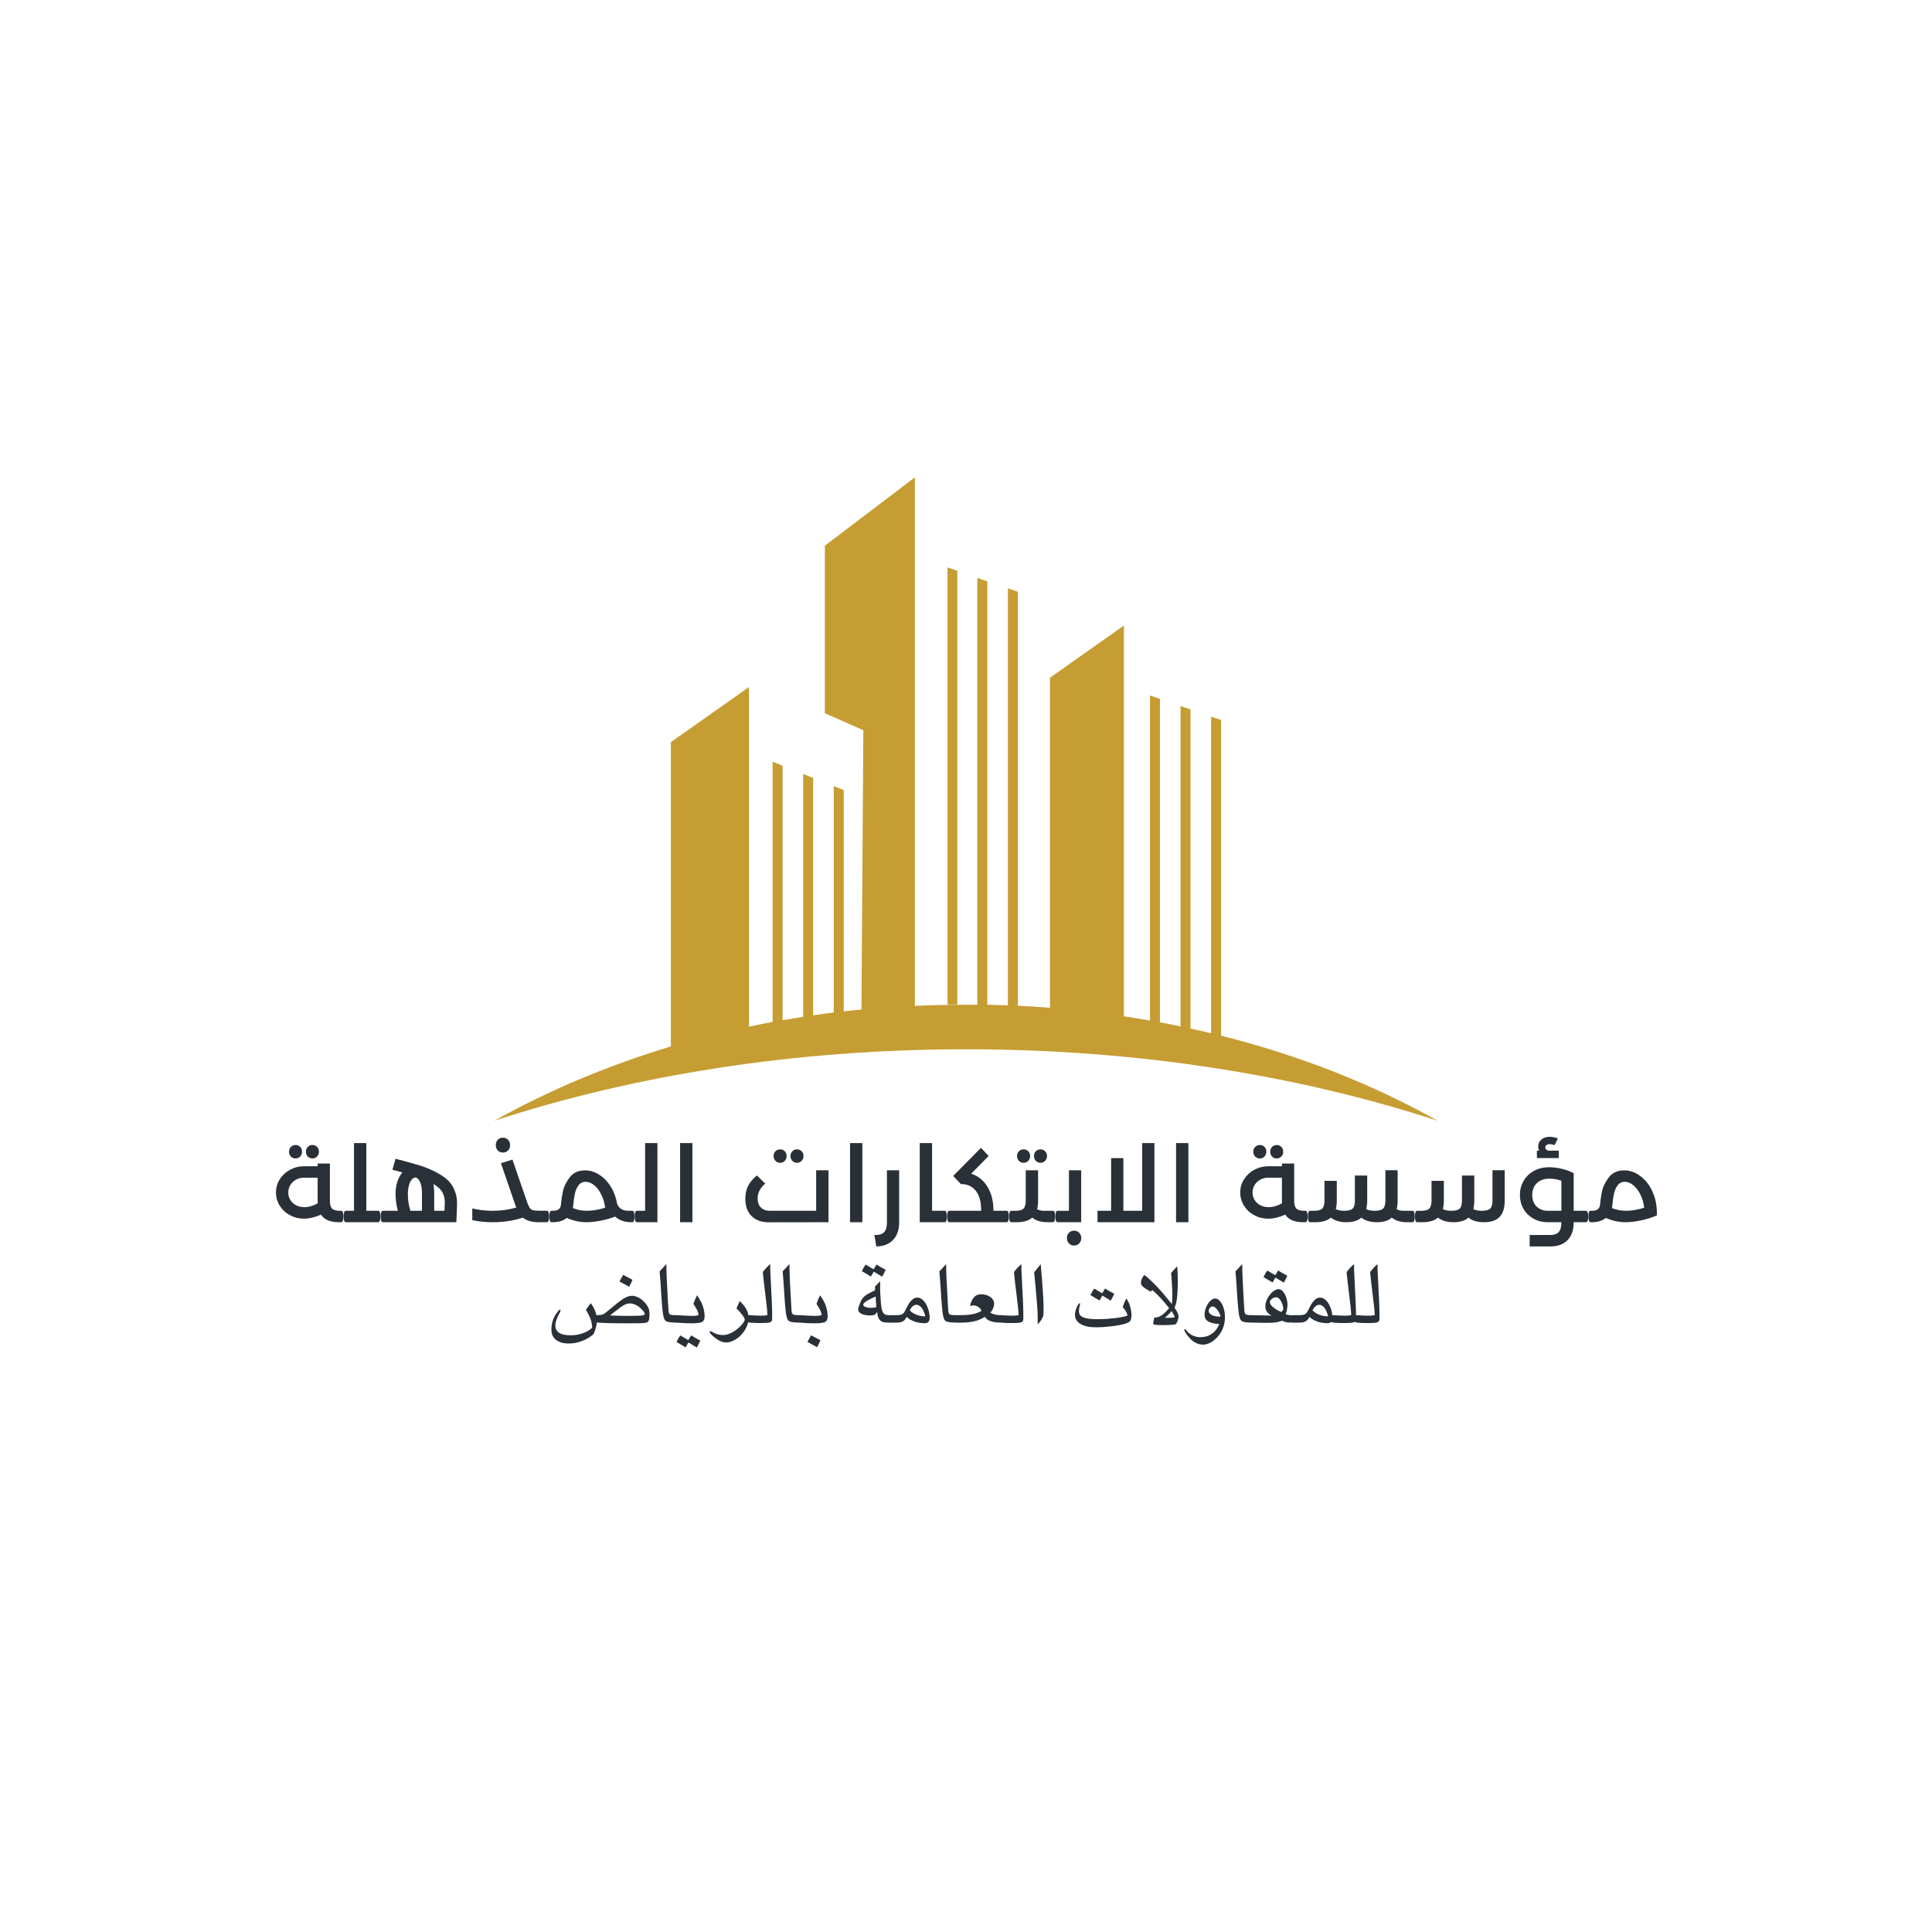<svg xmlns="http://www.w3.org/2000/svg" xmlns:xlink="http://www.w3.org/1999/xlink" width="500" viewBox="0 0 375 375" height="500" preserveAspectRatio="xMidYMid meet"><defs><g></g><clipPath id="b6a555da83"><path d="M 95.91 92.656 L 278.91 92.656 L 278.91 217.906 L 95.91 217.906 Z M 95.91 92.656 " clip-rule="nonzero"></path></clipPath></defs><g clip-path="url(#b6a555da83)"><path fill="#c69d33" d="M 237.012 201.027 L 237.012 139.758 L 235.074 139.098 L 235.074 200.551 C 233.754 200.223 232.434 199.93 231.082 199.637 L 231.082 137.707 L 229.141 137.047 L 229.141 199.234 C 227.82 198.941 226.504 198.684 225.148 198.426 L 225.148 135.656 L 223.207 134.996 L 223.207 198.098 C 221.523 197.805 219.836 197.512 218.152 197.254 L 218.152 121.406 L 203.797 131.551 L 203.797 195.605 C 201.746 195.461 199.656 195.312 197.57 195.203 L 197.57 114.852 L 195.629 114.191 L 195.629 195.133 C 194.309 195.094 192.992 195.059 191.637 195.02 L 191.637 112.836 L 189.695 112.18 L 189.695 195.02 C 188.926 195.02 188.156 195.02 187.387 195.02 C 184.094 195.02 180.832 195.094 177.574 195.242 L 177.574 92.656 L 160.105 105.914 L 160.105 138.438 L 167.574 141.734 L 167.207 195.938 C 166.074 196.047 164.902 196.156 163.766 196.305 L 163.766 153.344 L 161.824 152.574 L 161.824 196.523 C 160.508 196.707 159.152 196.852 157.832 197.07 L 157.832 151 L 155.891 150.23 L 155.891 197.363 C 154.574 197.586 153.219 197.805 151.898 198.023 L 151.898 148.617 L 149.961 147.852 L 149.961 198.355 C 148.422 198.648 146.883 198.941 145.383 199.27 L 145.383 133.348 L 130.219 144.043 L 130.219 203.113 C 117.988 206.812 106.375 211.684 95.938 217.543 C 122.93 208.719 154.172 203.664 187.5 203.664 C 220.824 203.664 252.066 208.719 279.059 217.543 C 266.531 210.512 252.359 204.871 237.012 201.027 Z M 237.012 201.027 " fill-opacity="1" fill-rule="nonzero"></path></g><path fill="#c69d33" d="M 185.812 110.785 L 183.91 110.129 L 183.91 194.984 L 185.812 194.984 Z M 185.812 110.785 " fill-opacity="1" fill-rule="nonzero"></path><g fill="#293038" fill-opacity="1"><g transform="translate(52.737, 237.23)"><g><path d="M 13.5 -2.219 C 13.77 -2.219 13.906 -1.852 13.906 -1.125 C 13.906 -0.375 13.77 0 13.5 0 L 13.062 0 C 11.363 0 10.195 -0.488 9.562 -1.469 C 9.062 -1.238 8.52 -1.051 7.938 -0.906 C 7.363 -0.758 6.805 -0.688 6.266 -0.688 C 5.285 -0.688 4.379 -0.91 3.547 -1.359 C 2.711 -1.805 2.051 -2.422 1.562 -3.203 C 1.07 -3.984 0.828 -4.836 0.828 -5.766 C 0.828 -6.703 1.07 -7.555 1.562 -8.328 C 2.051 -9.109 2.711 -9.723 3.547 -10.172 C 4.379 -10.629 5.273 -10.859 6.234 -10.859 L 8.922 -10.859 L 8.922 -11.391 L 11.297 -11.391 L 11.297 -4.203 C 11.297 -3.473 11.43 -2.957 11.703 -2.656 C 11.984 -2.363 12.5 -2.219 13.25 -2.219 Z M 6.328 -2.922 C 7.18 -2.922 8.051 -3.172 8.938 -3.672 C 8.926 -3.773 8.922 -3.945 8.922 -4.188 L 8.922 -8.641 L 6.234 -8.641 C 5.68 -8.641 5.172 -8.508 4.703 -8.25 C 4.242 -8 3.879 -7.648 3.609 -7.203 C 3.348 -6.766 3.219 -6.285 3.219 -5.766 C 3.219 -5.234 3.348 -4.754 3.609 -4.328 C 3.867 -3.898 4.238 -3.555 4.719 -3.297 C 5.195 -3.047 5.734 -2.922 6.328 -2.922 Z M 4.625 -12.375 C 4.27 -12.375 3.969 -12.5 3.719 -12.75 C 3.477 -13 3.359 -13.312 3.359 -13.688 C 3.359 -14.051 3.477 -14.359 3.719 -14.609 C 3.969 -14.859 4.27 -14.984 4.625 -14.984 C 4.988 -14.984 5.289 -14.863 5.531 -14.625 C 5.77 -14.383 5.891 -14.07 5.891 -13.688 C 5.891 -13.312 5.77 -13 5.531 -12.75 C 5.289 -12.5 4.988 -12.375 4.625 -12.375 Z M 7.906 -12.375 C 7.539 -12.375 7.238 -12.5 7 -12.75 C 6.758 -13 6.641 -13.312 6.641 -13.688 C 6.641 -14.051 6.758 -14.359 7 -14.609 C 7.238 -14.859 7.539 -14.984 7.906 -14.984 C 8.258 -14.984 8.555 -14.863 8.797 -14.625 C 9.047 -14.383 9.172 -14.07 9.172 -13.688 C 9.172 -13.312 9.047 -13 8.797 -12.75 C 8.555 -12.5 8.258 -12.375 7.906 -12.375 Z M 7.906 -12.375 "></path></g></g></g><g fill="#293038" fill-opacity="1"><g transform="translate(67.117, 237.23)"><g><path d="M 6.297 -2.219 C 6.578 -2.219 6.719 -1.852 6.719 -1.125 C 6.719 -0.375 6.578 0 6.297 0 L 0 0 C -0.281 0 -0.422 -0.375 -0.422 -1.125 C -0.422 -1.852 -0.281 -2.219 0 -2.219 L 1.594 -2.219 L 1.594 -15.359 L 3.984 -15.359 L 3.984 -2.219 Z M 6.297 -2.219 "></path></g></g></g><g fill="#293038" fill-opacity="1"><g transform="translate(74.307, 237.23)"><g><path d="M 9.75 -10 C 11.613 -9.113 12.852 -8.145 13.469 -7.094 C 14.094 -6.051 14.406 -4.945 14.406 -3.781 C 14.406 -3.383 14.398 -3.098 14.391 -2.922 L 14.266 0 L 0 0 C -0.281 0 -0.422 -0.375 -0.422 -1.125 C -0.422 -1.852 -0.281 -2.219 0 -2.219 L 2.906 -2.219 C 2.613 -3.375 2.469 -4.453 2.469 -5.453 C 2.469 -6.336 2.582 -7.141 2.812 -7.859 C 3.051 -8.578 3.379 -9.176 3.797 -9.656 L 1.859 -10.188 L 2.469 -12.312 L 2.969 -12.188 C 4.75 -11.719 6.125 -11.332 7.094 -11.031 C 8.07 -10.727 8.957 -10.383 9.75 -10 Z M 4.859 -5.453 C 4.859 -4.367 5.02 -3.289 5.344 -2.219 L 7.594 -2.219 L 7.594 -5.828 C 7.594 -6.617 7.461 -7.289 7.203 -7.844 C 6.953 -8.395 6.648 -8.672 6.297 -8.672 C 6.066 -8.672 5.836 -8.535 5.609 -8.266 C 5.379 -7.992 5.195 -7.613 5.062 -7.125 C 4.926 -6.633 4.859 -6.078 4.859 -5.453 Z M 12 -3.031 C 12.02 -3.207 12.031 -3.484 12.031 -3.859 C 12.031 -4.555 11.879 -5.191 11.578 -5.766 C 11.285 -6.348 10.695 -6.898 9.812 -7.422 C 9.914 -6.898 9.969 -6.367 9.969 -5.828 L 9.969 -2.219 L 11.969 -2.219 Z M 12 -3.031 "></path></g></g></g><g fill="#293038" fill-opacity="1"><g transform="translate(90.841, 237.23)"><g><path d="M 15.328 -2.219 C 15.598 -2.219 15.734 -1.852 15.734 -1.125 C 15.734 -0.375 15.598 0 15.328 0 L 13.703 0 C 12.391 0 11.367 -0.297 10.641 -0.891 C 8.879 -0.297 6.922 0 4.766 0 C 3.41 0 2.098 -0.129 0.828 -0.391 L 0.828 -2.672 C 2.086 -2.367 3.41 -2.219 4.797 -2.219 C 6.461 -2.219 7.988 -2.43 9.375 -2.859 C 9.312 -2.973 9.188 -3.312 9 -3.875 L 6.391 -11.453 L 8.625 -12.156 L 11.234 -4.578 C 11.492 -3.797 11.707 -3.254 11.875 -2.953 C 12.039 -2.66 12.242 -2.469 12.484 -2.375 C 12.734 -2.281 13.141 -2.234 13.703 -2.234 L 15.328 -2.234 Z M 6.781 -13.516 C 6.383 -13.516 6.051 -13.648 5.781 -13.922 C 5.52 -14.203 5.391 -14.551 5.391 -14.969 C 5.391 -15.383 5.52 -15.727 5.781 -16 C 6.051 -16.27 6.383 -16.406 6.781 -16.406 C 7.176 -16.406 7.504 -16.27 7.766 -16 C 8.035 -15.727 8.172 -15.383 8.172 -14.969 C 8.172 -14.551 8.035 -14.203 7.766 -13.922 C 7.504 -13.648 7.176 -13.516 6.781 -13.516 Z M 6.781 -13.516 "></path></g></g></g><g fill="#293038" fill-opacity="1"><g transform="translate(107.044, 237.23)"><g><path d="M 15.703 -2.219 C 15.973 -2.219 16.109 -1.852 16.109 -1.125 C 16.109 -0.375 15.973 0 15.703 0 L 15.547 0 C 14.211 0 13.145 -0.363 12.344 -1.094 C 11.426 -0.738 10.469 -0.469 9.469 -0.281 C 8.477 -0.094 7.586 0 6.797 0 C 5.484 0 4.207 -0.273 2.969 -0.828 C 2.25 -0.273 1.359 0 0.297 0 L 0 0 C -0.281 0 -0.422 -0.375 -0.422 -1.125 C -0.422 -1.852 -0.281 -2.219 0 -2.219 L 0.297 -2.219 C 1.234 -2.219 1.742 -2.594 1.828 -3.344 C 1.91 -4.281 2.039 -5.172 2.219 -6.016 C 2.395 -6.867 2.828 -7.754 3.516 -8.672 C 4.203 -9.598 5.203 -10.062 6.516 -10.062 C 7.484 -10.062 8.398 -9.781 9.266 -9.219 C 10.141 -8.664 10.883 -7.898 11.5 -6.922 C 12.113 -5.941 12.523 -4.836 12.734 -3.609 C 12.879 -3.16 13.141 -2.816 13.516 -2.578 C 13.891 -2.336 14.352 -2.219 14.906 -2.219 Z M 4.141 -2.75 C 5.004 -2.395 5.898 -2.219 6.828 -2.219 C 7.984 -2.219 9.176 -2.414 10.406 -2.812 C 10.301 -3.727 10.055 -4.57 9.672 -5.344 C 9.297 -6.125 8.836 -6.734 8.297 -7.172 C 7.754 -7.617 7.203 -7.844 6.641 -7.844 C 6.047 -7.844 5.578 -7.609 5.234 -7.141 C 4.898 -6.68 4.672 -6.156 4.547 -5.562 C 4.422 -4.977 4.32 -4.305 4.25 -3.547 L 4.188 -2.969 C 4.188 -2.938 4.172 -2.863 4.141 -2.75 Z M 4.141 -2.75 "></path></g></g></g><g fill="#293038" fill-opacity="1"><g transform="translate(123.62, 237.23)"><g><path d="M 1.594 -15.359 L 3.984 -15.359 L 3.984 0 L 0 0 C -0.281 0 -0.422 -0.375 -0.422 -1.125 C -0.422 -1.852 -0.281 -2.219 0 -2.219 L 1.594 -2.219 Z M 1.594 -15.359 "></path></g></g></g><g fill="#293038" fill-opacity="1"><g transform="translate(130.147, 237.23)"><g><path d="M 4.25 0 L 1.859 0 L 1.859 -15.359 L 4.25 -15.359 Z M 4.25 0 "></path></g></g></g><g fill="#293038" fill-opacity="1"><g transform="translate(137.15, 237.23)"><g></g></g></g><g fill="#293038" fill-opacity="1"><g transform="translate(143.636, 237.23)"><g><path d="M 14.781 -10.078 L 17.172 -10.078 L 17.172 0 L 5.594 0.016 C 4.156 0.016 3.035 -0.391 2.234 -1.203 C 1.43 -2.016 1.031 -3.133 1.031 -4.562 C 1.031 -5.531 1.219 -6.375 1.594 -7.094 C 1.977 -7.82 2.539 -8.484 3.281 -9.078 L 4.891 -7.5 C 4.379 -7.051 4.004 -6.586 3.766 -6.109 C 3.535 -5.629 3.422 -5.117 3.422 -4.578 C 3.422 -3.859 3.629 -3.285 4.047 -2.859 C 4.461 -2.43 5.039 -2.219 5.781 -2.219 L 14.781 -2.219 Z M 7.781 -11.531 C 7.426 -11.531 7.125 -11.656 6.875 -11.906 C 6.633 -12.156 6.516 -12.469 6.516 -12.844 C 6.516 -13.207 6.633 -13.516 6.875 -13.766 C 7.125 -14.016 7.426 -14.141 7.781 -14.141 C 8.145 -14.141 8.445 -14.02 8.688 -13.781 C 8.926 -13.539 9.047 -13.227 9.047 -12.844 C 9.047 -12.469 8.926 -12.156 8.688 -11.906 C 8.445 -11.656 8.145 -11.531 7.781 -11.531 Z M 11.062 -11.531 C 10.695 -11.531 10.395 -11.656 10.156 -11.906 C 9.914 -12.156 9.797 -12.469 9.797 -12.844 C 9.797 -13.207 9.914 -13.516 10.156 -13.766 C 10.395 -14.016 10.695 -14.141 11.062 -14.141 C 11.414 -14.141 11.711 -14.02 11.953 -13.781 C 12.203 -13.539 12.328 -13.227 12.328 -12.844 C 12.328 -12.469 12.203 -12.156 11.953 -11.906 C 11.711 -11.656 11.414 -11.531 11.062 -11.531 Z M 11.062 -11.531 "></path></g></g></g><g fill="#293038" fill-opacity="1"><g transform="translate(163.133, 237.23)"><g><path d="M 4.25 0 L 1.859 0 L 1.859 -15.359 L 4.25 -15.359 Z M 4.25 0 "></path></g></g></g><g fill="#293038" fill-opacity="1"><g transform="translate(170.137, 237.23)"><g><path d="M -0.422 2.469 C 0.441 2.52 1.062 2.352 1.438 1.969 C 1.82 1.594 2.016 0.953 2.016 0.047 L 2.016 -10.078 L 4.391 -10.078 L 4.391 0.047 C 4.391 1.492 3.992 2.625 3.203 3.438 C 2.422 4.258 1.336 4.68 -0.047 4.703 Z M -0.422 2.469 "></path></g></g></g><g fill="#293038" fill-opacity="1"><g transform="translate(176.664, 237.23)"><g><path d="M 6.719 -2.219 C 6.988 -2.219 7.125 -1.852 7.125 -1.125 C 7.125 -0.375 6.988 0 6.719 0 L 1.859 0 L 1.859 -15.359 L 4.25 -15.359 L 4.25 -2.219 Z M 6.719 -2.219 "></path></g></g></g><g fill="#293038" fill-opacity="1"><g transform="translate(184.268, 237.23)"><g><path d="M 11.141 -2.219 C 11.41 -2.219 11.547 -1.852 11.547 -1.125 C 11.547 -0.375 11.41 0 11.141 0 L 0 0 C -0.281 0 -0.422 -0.375 -0.422 -1.125 C -0.422 -1.852 -0.281 -2.219 0 -2.219 L 6.172 -2.219 L 6.172 -2.391 C 6.172 -3.973 5.828 -5.203 5.141 -6.078 C 4.461 -6.961 3.492 -7.406 2.234 -7.406 L 0.75 -8.984 L 6.141 -14.438 L 7.625 -12.859 L 4.234 -9.406 C 5.555 -9 6.609 -8.16 7.391 -6.891 C 8.172 -5.629 8.562 -4.07 8.562 -2.219 Z M 11.141 -2.219 "></path></g></g></g><g fill="#293038" fill-opacity="1"><g transform="translate(196.286, 237.23)"><g><path d="M 8.109 -2.219 C 8.379 -2.219 8.516 -1.852 8.516 -1.125 C 8.516 -0.375 8.379 0 8.109 0 L 6.969 0 C 5.789 0 4.82 -0.297 4.062 -0.891 C 3.414 -0.297 2.414 0 1.062 0 L 0 0 C -0.281 0 -0.422 -0.375 -0.422 -1.125 C -0.422 -1.852 -0.281 -2.219 0 -2.219 L 0.875 -2.219 C 1.613 -2.219 2.117 -2.363 2.391 -2.656 C 2.672 -2.957 2.812 -3.473 2.812 -4.203 L 2.812 -10.078 L 5.203 -10.078 L 5.203 -4.188 C 5.203 -3.562 5.141 -3.008 5.016 -2.531 C 5.379 -2.32 5.816 -2.219 6.328 -2.219 Z M 2.391 -11.531 C 2.035 -11.531 1.734 -11.656 1.484 -11.906 C 1.242 -12.156 1.125 -12.469 1.125 -12.844 C 1.125 -13.207 1.242 -13.516 1.484 -13.766 C 1.734 -14.016 2.035 -14.141 2.391 -14.141 C 2.754 -14.141 3.055 -14.02 3.297 -13.781 C 3.535 -13.539 3.656 -13.227 3.656 -12.844 C 3.656 -12.469 3.535 -12.156 3.297 -11.906 C 3.055 -11.656 2.754 -11.531 2.391 -11.531 Z M 5.672 -11.531 C 5.305 -11.531 5.004 -11.656 4.766 -11.906 C 4.523 -12.156 4.406 -12.469 4.406 -12.844 C 4.406 -13.207 4.523 -13.516 4.766 -13.766 C 5.004 -14.016 5.305 -14.141 5.672 -14.141 C 6.023 -14.141 6.32 -14.02 6.562 -13.781 C 6.812 -13.539 6.938 -13.227 6.938 -12.844 C 6.938 -12.469 6.812 -12.156 6.562 -11.906 C 6.32 -11.656 6.023 -11.531 5.672 -11.531 Z M 5.672 -11.531 "></path></g></g></g><g fill="#293038" fill-opacity="1"><g transform="translate(205.278, 237.23)"><g><path d="M 2.203 -10.078 L 4.578 -10.078 L 4.578 0 L 0 0 C -0.281 0 -0.422 -0.375 -0.422 -1.125 C -0.422 -1.852 -0.281 -2.219 0 -2.219 L 2.203 -2.219 Z M 3.203 4.531 C 2.805 4.531 2.473 4.391 2.203 4.109 C 1.941 3.836 1.812 3.492 1.812 3.078 C 1.812 2.66 1.941 2.316 2.203 2.047 C 2.473 1.773 2.805 1.641 3.203 1.641 C 3.598 1.641 3.926 1.773 4.188 2.047 C 4.457 2.316 4.594 2.66 4.594 3.078 C 4.594 3.492 4.457 3.836 4.188 4.109 C 3.926 4.391 3.598 4.531 3.203 4.531 Z M 3.203 4.531 "></path></g></g></g><g fill="#293038" fill-opacity="1"><g transform="translate(212.199, 237.23)"><g><path d="M 9.5 -2.219 L 9.5 -15.359 L 11.875 -15.359 L 11.875 0 L 0.828 0 L 0.828 -2.219 L 3.469 -2.219 L 3.469 -12.438 L 5.844 -12.438 L 5.844 -2.219 Z M 9.5 -2.219 "></path></g></g></g><g fill="#293038" fill-opacity="1"><g transform="translate(226.413, 237.23)"><g><path d="M 4.25 0 L 1.859 0 L 1.859 -15.359 L 4.25 -15.359 Z M 4.25 0 "></path></g></g></g><g fill="#293038" fill-opacity="1"><g transform="translate(233.416, 237.23)"><g></g></g></g><g fill="#293038" fill-opacity="1"><g transform="translate(239.902, 237.23)"><g><path d="M 13.5 -2.219 C 13.77 -2.219 13.906 -1.852 13.906 -1.125 C 13.906 -0.375 13.77 0 13.5 0 L 13.062 0 C 11.363 0 10.195 -0.488 9.562 -1.469 C 9.062 -1.238 8.52 -1.051 7.938 -0.906 C 7.363 -0.758 6.805 -0.688 6.266 -0.688 C 5.285 -0.688 4.379 -0.91 3.547 -1.359 C 2.711 -1.805 2.051 -2.422 1.562 -3.203 C 1.07 -3.984 0.828 -4.836 0.828 -5.766 C 0.828 -6.703 1.07 -7.555 1.562 -8.328 C 2.051 -9.109 2.711 -9.723 3.547 -10.172 C 4.379 -10.629 5.273 -10.859 6.234 -10.859 L 8.922 -10.859 L 8.922 -11.391 L 11.297 -11.391 L 11.297 -4.203 C 11.297 -3.473 11.43 -2.957 11.703 -2.656 C 11.984 -2.363 12.5 -2.219 13.25 -2.219 Z M 6.328 -2.922 C 7.18 -2.922 8.051 -3.172 8.938 -3.672 C 8.926 -3.773 8.922 -3.945 8.922 -4.188 L 8.922 -8.641 L 6.234 -8.641 C 5.68 -8.641 5.172 -8.508 4.703 -8.25 C 4.242 -8 3.879 -7.648 3.609 -7.203 C 3.348 -6.766 3.219 -6.285 3.219 -5.766 C 3.219 -5.234 3.348 -4.754 3.609 -4.328 C 3.867 -3.898 4.238 -3.555 4.719 -3.297 C 5.195 -3.047 5.734 -2.922 6.328 -2.922 Z M 4.625 -12.375 C 4.27 -12.375 3.969 -12.5 3.719 -12.75 C 3.477 -13 3.359 -13.312 3.359 -13.688 C 3.359 -14.051 3.477 -14.359 3.719 -14.609 C 3.969 -14.859 4.27 -14.984 4.625 -14.984 C 4.988 -14.984 5.289 -14.863 5.531 -14.625 C 5.77 -14.383 5.891 -14.07 5.891 -13.688 C 5.891 -13.312 5.77 -13 5.531 -12.75 C 5.289 -12.5 4.988 -12.375 4.625 -12.375 Z M 7.906 -12.375 C 7.539 -12.375 7.238 -12.5 7 -12.75 C 6.758 -13 6.641 -13.312 6.641 -13.688 C 6.641 -14.051 6.758 -14.359 7 -14.609 C 7.238 -14.859 7.539 -14.984 7.906 -14.984 C 8.258 -14.984 8.555 -14.863 8.797 -14.625 C 9.047 -14.383 9.172 -14.07 9.172 -13.688 C 9.172 -13.312 9.047 -13 8.797 -12.75 C 8.555 -12.5 8.258 -12.375 7.906 -12.375 Z M 7.906 -12.375 "></path></g></g></g><g fill="#293038" fill-opacity="1"><g transform="translate(254.281, 237.23)"><g><path d="M 19.906 -2.219 C 20.176 -2.219 20.312 -1.852 20.312 -1.125 C 20.312 -0.375 20.176 0 19.906 0 L 18.766 0 C 17.586 0 16.617 -0.297 15.859 -0.891 C 15.211 -0.297 14.242 0 12.953 0 C 11.703 0 10.703 -0.297 9.953 -0.891 C 9.305 -0.297 8.336 0 7.047 0 C 5.785 0 4.785 -0.297 4.047 -0.891 C 3.367 -0.297 2.363 0 1.031 0 L 0 0 C -0.281 0 -0.422 -0.375 -0.422 -1.125 C -0.422 -1.852 -0.281 -2.219 0 -2.219 L 0.844 -2.219 C 1.594 -2.219 2.102 -2.363 2.375 -2.656 C 2.656 -2.957 2.797 -3.473 2.797 -4.203 L 2.797 -8.031 L 5.188 -8.031 L 5.188 -4.188 C 5.188 -3.582 5.125 -3.035 5 -2.547 C 5.395 -2.328 5.945 -2.219 6.656 -2.219 C 7.457 -2.219 8 -2.363 8.281 -2.656 C 8.562 -2.945 8.703 -3.461 8.703 -4.203 L 8.703 -9.062 L 11.094 -9.062 L 11.094 -4.188 C 11.094 -3.582 11.031 -3.035 10.906 -2.547 C 11.301 -2.328 11.852 -2.219 12.562 -2.219 C 13.363 -2.219 13.906 -2.363 14.188 -2.656 C 14.477 -2.945 14.625 -3.461 14.625 -4.203 L 14.625 -10.094 L 17 -10.094 L 17 -4.188 C 17 -3.582 16.938 -3.031 16.812 -2.531 C 17.156 -2.32 17.594 -2.219 18.125 -2.219 Z M 19.906 -2.219 "></path></g></g></g><g fill="#293038" fill-opacity="1"><g transform="translate(275.063, 237.23)"><g><path d="M 14.625 -10.094 L 17 -10.094 L 17 -4.188 C 17 -2.781 16.672 -1.727 16.016 -1.031 C 15.359 -0.344 14.336 0 12.953 0 C 11.703 0 10.703 -0.297 9.953 -0.891 C 9.305 -0.297 8.336 0 7.047 0 C 5.785 0 4.785 -0.297 4.047 -0.891 C 3.367 -0.297 2.363 0 1.031 0 L 0 0 C -0.281 0 -0.422 -0.375 -0.422 -1.125 C -0.422 -1.852 -0.281 -2.219 0 -2.219 L 0.844 -2.219 C 1.594 -2.219 2.102 -2.363 2.375 -2.656 C 2.656 -2.957 2.797 -3.473 2.797 -4.203 L 2.797 -8.031 L 5.188 -8.031 L 5.188 -4.188 C 5.188 -3.582 5.125 -3.035 5 -2.547 C 5.395 -2.328 5.945 -2.219 6.656 -2.219 C 7.457 -2.219 8 -2.363 8.281 -2.656 C 8.562 -2.945 8.703 -3.461 8.703 -4.203 L 8.703 -9.062 L 11.094 -9.062 L 11.094 -4.188 C 11.094 -3.582 11.031 -3.035 10.906 -2.547 C 11.301 -2.328 11.852 -2.219 12.562 -2.219 C 13.363 -2.219 13.906 -2.363 14.188 -2.656 C 14.477 -2.945 14.625 -3.461 14.625 -4.203 Z M 14.625 -10.094 "></path></g></g></g><g fill="#293038" fill-opacity="1"><g transform="translate(294.187, 237.23)"><g><path d="M 13.656 -2.219 C 13.938 -2.219 14.078 -1.852 14.078 -1.125 C 14.078 -0.375 13.938 0 13.656 0 L 11.266 0 L 11.266 0.047 C 11.266 1.523 10.863 2.672 10.062 3.484 C 9.258 4.297 8.16 4.703 6.766 4.703 L 2.719 4.703 L 2.719 2.484 L 6.734 2.484 C 7.484 2.484 8.023 2.289 8.359 1.906 C 8.703 1.52 8.875 0.898 8.875 0.047 L 8.875 0 L 6.234 0 C 5.172 0 4.227 -0.238 3.406 -0.719 C 2.582 -1.195 1.945 -1.832 1.5 -2.625 C 1.051 -3.426 0.828 -4.312 0.828 -5.281 C 0.828 -6.27 1.062 -7.176 1.531 -8 C 2 -8.82 2.664 -9.473 3.531 -9.953 C 4.395 -10.43 5.398 -10.672 6.547 -10.672 C 7.305 -10.672 8.113 -10.566 8.969 -10.359 C 9.82 -10.16 10.586 -9.879 11.266 -9.516 L 11.266 -2.219 Z M 8.875 -2.219 L 8.875 -8.062 C 8.082 -8.32 7.316 -8.453 6.578 -8.453 C 5.535 -8.453 4.711 -8.16 4.109 -7.578 C 3.516 -7.004 3.219 -6.238 3.219 -5.281 C 3.219 -4.375 3.492 -3.633 4.047 -3.062 C 4.609 -2.5 5.336 -2.219 6.234 -2.219 Z M 8.375 -13.891 L 8.375 -12.453 L 4.125 -12.453 L 4.125 -13.891 L 4.547 -13.891 C 4.43 -14.148 4.375 -14.41 4.375 -14.672 C 4.375 -15.242 4.582 -15.703 5 -16.047 C 5.414 -16.398 5.941 -16.578 6.578 -16.578 C 6.848 -16.578 7.129 -16.547 7.422 -16.484 C 7.723 -16.43 7.977 -16.352 8.188 -16.25 L 7.562 -14.953 C 7.457 -15.004 7.312 -15.051 7.125 -15.094 C 6.945 -15.133 6.773 -15.156 6.609 -15.156 C 6.348 -15.156 6.141 -15.094 5.984 -14.969 C 5.828 -14.852 5.75 -14.707 5.75 -14.531 C 5.75 -14.375 5.812 -14.227 5.938 -14.094 C 6.07 -13.957 6.242 -13.891 6.453 -13.891 Z M 8.375 -13.891 "></path></g></g></g><g fill="#293038" fill-opacity="1"><g transform="translate(308.732, 237.23)"><g><path d="M 6.516 -10.062 C 7.672 -10.062 8.75 -9.672 9.75 -8.891 C 10.758 -8.109 11.547 -7.051 12.109 -5.719 C 12.672 -4.383 12.922 -2.922 12.859 -1.328 C 11.898 -0.898 10.867 -0.57 9.766 -0.344 C 8.672 -0.113 7.68 0 6.797 0 C 5.484 0 4.207 -0.273 2.969 -0.828 C 2.25 -0.273 1.359 0 0.297 0 L 0 0 C -0.281 0 -0.422 -0.375 -0.422 -1.125 C -0.422 -1.852 -0.281 -2.219 0 -2.219 L 0.297 -2.219 C 1.234 -2.219 1.742 -2.594 1.828 -3.344 C 1.91 -4.281 2.039 -5.172 2.219 -6.016 C 2.395 -6.867 2.828 -7.754 3.516 -8.672 C 4.203 -9.598 5.203 -10.062 6.516 -10.062 Z M 4.141 -2.75 C 5.004 -2.395 5.898 -2.219 6.828 -2.219 C 7.984 -2.219 9.176 -2.414 10.406 -2.812 C 10.301 -3.727 10.055 -4.57 9.672 -5.344 C 9.297 -6.125 8.836 -6.734 8.297 -7.172 C 7.754 -7.617 7.203 -7.844 6.641 -7.844 C 6.047 -7.844 5.578 -7.609 5.234 -7.141 C 4.898 -6.68 4.672 -6.156 4.547 -5.562 C 4.422 -4.977 4.32 -4.305 4.25 -3.547 L 4.188 -2.969 C 4.188 -2.938 4.172 -2.863 4.141 -2.75 Z M 4.141 -2.75 "></path></g></g></g><g fill="#293038" fill-opacity="1"><g transform="translate(106.277, 260.147)"><g><path d="M 12.203 -4.812 C 12.848 -4.781 13.426 -4.758 13.938 -4.75 C 14.457 -4.738 14.938 -4.734 15.375 -4.734 C 16.562 -4.734 17.441 -4.75 18.016 -4.781 C 18.586 -4.82 18.875 -4.938 18.875 -5.125 C 18.875 -5.188 18.836 -5.281 18.766 -5.406 C 18.691 -5.539 18.586 -5.68 18.453 -5.828 C 18.328 -5.973 18.176 -6.125 18 -6.281 C 17.82 -6.445 17.625 -6.594 17.406 -6.719 C 17.195 -6.844 16.969 -6.945 16.719 -7.031 C 16.477 -7.113 16.227 -7.156 15.969 -7.156 C 15.77 -7.156 15.57 -7.125 15.375 -7.062 C 15.176 -7 14.957 -6.898 14.719 -6.766 C 14.488 -6.629 14.223 -6.445 13.922 -6.219 C 13.629 -6 13.273 -5.727 12.859 -5.406 L 12.203 -4.875 Z M 8.406 -7.219 C 8.676 -6.812 8.898 -6.426 9.078 -6.062 C 9.254 -5.695 9.391 -5.305 9.484 -4.891 C 9.516 -4.891 9.551 -4.891 9.594 -4.891 C 9.645 -4.891 9.695 -4.891 9.75 -4.891 C 10.02 -4.891 10.242 -4.906 10.422 -4.938 C 10.598 -4.969 10.754 -5.02 10.891 -5.094 C 11.035 -5.164 11.176 -5.266 11.312 -5.391 C 11.457 -5.516 11.641 -5.66 11.859 -5.828 C 12.43 -6.305 12.938 -6.723 13.375 -7.078 C 13.812 -7.43 14.203 -7.723 14.547 -7.953 C 14.898 -8.18 15.223 -8.352 15.516 -8.469 C 15.816 -8.582 16.125 -8.641 16.438 -8.641 C 16.707 -8.641 17.031 -8.562 17.406 -8.406 C 17.789 -8.258 18.195 -7.988 18.625 -7.594 C 18.906 -7.32 19.125 -7.062 19.281 -6.812 C 19.445 -6.57 19.566 -6.344 19.641 -6.125 C 19.711 -5.914 19.754 -5.723 19.766 -5.547 C 19.785 -5.367 19.797 -5.211 19.797 -5.078 C 19.797 -4.703 19.773 -4.41 19.734 -4.203 C 19.703 -3.992 19.656 -3.832 19.594 -3.719 C 19.531 -3.613 19.445 -3.539 19.344 -3.5 C 19.25 -3.457 19.145 -3.422 19.031 -3.391 C 18.977 -3.379 18.898 -3.367 18.797 -3.359 C 18.691 -3.348 18.531 -3.336 18.312 -3.328 C 18.102 -3.316 17.82 -3.305 17.469 -3.297 C 17.125 -3.297 16.691 -3.297 16.172 -3.297 C 15.223 -3.297 14.383 -3.297 13.656 -3.297 C 12.938 -3.305 12.312 -3.316 11.781 -3.328 C 11.25 -3.348 10.801 -3.367 10.438 -3.391 C 10.082 -3.41 9.789 -3.43 9.562 -3.453 C 9.52 -2.836 9.316 -2.094 8.953 -1.219 C 8.285 -0.625 7.535 -0.172 6.703 0.141 C 5.867 0.461 5 0.625 4.094 0.625 C 3.57 0.625 3.102 0.562 2.688 0.438 C 2.27 0.312 1.914 0.133 1.625 -0.094 C 1.344 -0.32 1.125 -0.602 0.969 -0.938 C 0.82 -1.27 0.75 -1.645 0.75 -2.062 C 0.75 -3.406 1.172 -4.586 2.016 -5.609 C 2.191 -5.836 2.32 -5.953 2.406 -5.953 C 2.488 -5.953 2.531 -5.91 2.531 -5.828 C 2.531 -5.773 2.508 -5.691 2.469 -5.578 C 2.426 -5.473 2.359 -5.332 2.266 -5.156 C 2.254 -5.145 2.242 -5.125 2.234 -5.094 C 2.223 -5.062 2.203 -5.02 2.172 -4.969 L 1.984 -4.594 C 1.672 -3.938 1.516 -3.375 1.516 -2.906 C 1.516 -1.613 2.488 -0.969 4.438 -0.969 C 4.863 -0.969 5.273 -1 5.672 -1.062 C 6.078 -1.133 6.461 -1.234 6.828 -1.359 C 7.191 -1.484 7.531 -1.633 7.844 -1.812 C 8.156 -2 8.426 -2.207 8.656 -2.438 C 8.656 -2.988 8.547 -3.562 8.328 -4.156 C 8.109 -4.75 7.816 -5.328 7.453 -5.891 C 7.555 -6.035 7.633 -6.156 7.688 -6.25 L 8.016 -6.719 C 8.066 -6.77 8.125 -6.836 8.188 -6.922 C 8.25 -7.004 8.32 -7.102 8.406 -7.219 Z M 15.844 -10.391 L 13.969 -11.406 C 14.094 -11.656 14.211 -11.883 14.328 -12.094 C 14.441 -12.301 14.555 -12.5 14.672 -12.688 C 15.273 -12.395 15.879 -12.078 16.484 -11.734 C 16.398 -11.504 16.301 -11.273 16.188 -11.047 C 16.082 -10.828 15.969 -10.609 15.844 -10.391 Z M 15.844 -10.391 "></path></g></g></g><g fill="#293038" fill-opacity="1"><g transform="translate(127.092, 260.147)"><g><path d="M 0.938 -13.375 L 2.25 -14.781 C 2.25 -13.332 2.359 -10.789 2.578 -7.156 L 2.656 -5.891 C 2.664 -5.66 2.691 -5.473 2.734 -5.328 C 2.785 -5.191 2.844 -5.098 2.906 -5.047 C 2.977 -4.992 3.102 -4.953 3.281 -4.922 C 3.469 -4.891 3.707 -4.875 4 -4.875 L 4 -3.438 C 2.938 -3.438 2.281 -3.57 2.031 -3.844 C 1.77 -4.102 1.586 -4.836 1.484 -6.047 L 1.406 -6.891 C 1.383 -7.141 1.359 -7.477 1.328 -7.906 C 1.297 -8.344 1.258 -8.875 1.219 -9.5 C 1.188 -10.133 1.145 -10.773 1.094 -11.422 C 1.039 -12.078 0.988 -12.727 0.938 -13.375 Z M 0.938 -13.375 "></path></g></g></g><g fill="#293038" fill-opacity="1"><g transform="translate(131.234, 260.147)"><g><path d="M 4.078 -8.75 C 4.285 -8.426 4.477 -8.109 4.656 -7.797 C 4.832 -7.492 4.984 -7.176 5.109 -6.844 C 5.234 -6.52 5.332 -6.176 5.406 -5.812 C 5.488 -5.445 5.531 -5.055 5.531 -4.641 C 5.531 -4.098 5.363 -3.734 5.031 -3.547 C 4.688 -3.379 4.016 -3.297 3.016 -3.297 C 2.379 -3.297 1.816 -3.312 1.328 -3.344 C 0.836 -3.375 0.363 -3.406 -0.094 -3.438 C -0.258 -3.438 -0.367 -3.484 -0.422 -3.578 C -0.484 -3.68 -0.516 -3.875 -0.516 -4.156 C -0.516 -4.445 -0.488 -4.641 -0.438 -4.734 C -0.383 -4.828 -0.27 -4.875 -0.094 -4.875 C -0.039 -4.875 0.055 -4.867 0.203 -4.859 C 0.359 -4.859 0.535 -4.852 0.734 -4.844 C 0.941 -4.832 1.16 -4.816 1.391 -4.797 C 1.629 -4.785 1.859 -4.773 2.078 -4.766 C 2.297 -4.766 2.492 -4.758 2.672 -4.75 C 2.848 -4.738 2.988 -4.734 3.094 -4.734 C 3.801 -4.734 4.223 -4.801 4.359 -4.938 C 4.336 -5.113 4.297 -5.289 4.234 -5.469 C 4.172 -5.656 4.094 -5.836 4 -6.016 C 3.906 -6.191 3.801 -6.367 3.688 -6.547 C 3.582 -6.723 3.473 -6.895 3.359 -7.062 C 3.453 -7.344 3.555 -7.625 3.672 -7.906 C 3.797 -8.188 3.93 -8.469 4.078 -8.75 Z M 2.391 0.422 L 1.844 1.375 L 0.078 0.328 C 0.234 0.023 0.363 -0.223 0.469 -0.422 C 0.582 -0.617 0.703 -0.789 0.828 -0.938 L 2.359 -0.031 L 2.922 -0.953 C 3.266 -0.742 3.594 -0.547 3.906 -0.359 C 4.227 -0.18 4.492 -0.039 4.703 0.062 C 4.598 0.301 4.488 0.523 4.375 0.734 C 4.27 0.953 4.148 1.176 4.016 1.406 Z M 2.391 0.422 "></path></g></g></g><g fill="#293038" fill-opacity="1"><g transform="translate(137.74, 260.147)"><g><path d="M 5.203 -6.203 L 5.844 -7.609 C 7 -6.535 7.578 -5.43 7.578 -4.297 C 7.578 -3.992 7.531 -3.68 7.438 -3.359 C 7.352 -3.035 7.234 -2.719 7.078 -2.406 C 6.922 -2.094 6.734 -1.789 6.516 -1.5 C 6.297 -1.207 6.047 -0.941 5.766 -0.703 C 5.328 -0.328 4.891 -0.047 4.453 0.141 C 4.023 0.328 3.594 0.422 3.156 0.422 C 2.801 0.422 2.43 0.332 2.047 0.156 C 1.672 -0.02 1.27 -0.285 0.844 -0.641 C 0.281 -1.098 0 -1.441 0 -1.672 C 0 -1.734 0.023 -1.766 0.078 -1.766 C 0.234 -1.766 0.414 -1.695 0.625 -1.562 C 1.25 -1.195 1.898 -1.016 2.578 -1.016 C 3.391 -1.016 4.25 -1.352 5.156 -2.031 C 5.383 -2.195 5.598 -2.375 5.797 -2.562 C 5.992 -2.75 6.164 -2.93 6.312 -3.109 C 6.469 -3.297 6.586 -3.469 6.672 -3.625 C 6.766 -3.781 6.812 -3.91 6.812 -4.016 C 6.812 -4.367 6.273 -5.098 5.203 -6.203 Z M 5.203 -6.203 "></path></g></g></g><g fill="#293038" fill-opacity="1"><g transform="translate(145.452, 260.147)"><g><path d="M 4.047 -14.781 C 4.047 -14.57 4.051 -14.172 4.062 -13.578 C 4.082 -12.992 4.117 -12.211 4.172 -11.234 C 4.254 -9.711 4.316 -8.477 4.359 -7.531 C 4.398 -6.594 4.422 -5.93 4.422 -5.547 L 4.422 -4.125 C 4.422 -3.957 4.391 -3.82 4.328 -3.719 C 4.266 -3.625 4.148 -3.547 3.984 -3.484 C 3.828 -3.43 3.613 -3.395 3.344 -3.375 C 3.082 -3.352 2.754 -3.344 2.359 -3.344 C 2.078 -3.344 1.812 -3.344 1.562 -3.344 C 1.312 -3.352 1.082 -3.363 0.875 -3.375 C 0.664 -3.383 0.484 -3.395 0.328 -3.406 C 0.172 -3.414 0.062 -3.426 0 -3.438 C -0.164 -3.445 -0.289 -3.5 -0.375 -3.594 C -0.457 -3.695 -0.5 -3.891 -0.5 -4.172 C -0.5 -4.461 -0.457 -4.648 -0.375 -4.734 C -0.289 -4.828 -0.164 -4.875 0 -4.875 C 0.062 -4.875 0.164 -4.867 0.312 -4.859 C 0.457 -4.848 0.617 -4.836 0.797 -4.828 C 0.984 -4.816 1.18 -4.805 1.391 -4.797 C 1.598 -4.785 1.797 -4.781 1.984 -4.781 C 2.18 -4.781 2.398 -4.781 2.641 -4.781 C 2.891 -4.789 3.176 -4.82 3.5 -4.875 C 3.5 -5.27 3.457 -5.832 3.375 -6.562 C 3.289 -7.301 3.18 -8.223 3.047 -9.328 C 2.848 -10.91 2.703 -12.211 2.609 -13.234 C 2.848 -13.555 3.086 -13.848 3.328 -14.109 C 3.578 -14.367 3.816 -14.594 4.047 -14.781 Z M 4.047 -14.781 "></path></g></g></g><g fill="#293038" fill-opacity="1"><g transform="translate(150.977, 260.147)"><g><path d="M 0.938 -13.375 L 2.25 -14.781 C 2.25 -13.332 2.359 -10.789 2.578 -7.156 L 2.656 -5.891 C 2.664 -5.66 2.691 -5.473 2.734 -5.328 C 2.785 -5.191 2.844 -5.098 2.906 -5.047 C 2.977 -4.992 3.102 -4.953 3.281 -4.922 C 3.469 -4.891 3.707 -4.875 4 -4.875 L 4 -3.438 C 2.938 -3.438 2.281 -3.57 2.031 -3.844 C 1.77 -4.102 1.586 -4.836 1.484 -6.047 L 1.406 -6.891 C 1.383 -7.141 1.359 -7.477 1.328 -7.906 C 1.297 -8.344 1.258 -8.875 1.219 -9.5 C 1.188 -10.133 1.145 -10.773 1.094 -11.422 C 1.039 -12.078 0.988 -12.727 0.938 -13.375 Z M 0.938 -13.375 "></path></g></g></g><g fill="#293038" fill-opacity="1"><g transform="translate(155.119, 260.147)"><g><path d="M 4.078 -8.75 C 4.285 -8.426 4.477 -8.109 4.656 -7.797 C 4.832 -7.492 4.984 -7.176 5.109 -6.844 C 5.234 -6.52 5.332 -6.176 5.406 -5.812 C 5.488 -5.445 5.531 -5.055 5.531 -4.641 C 5.531 -4.098 5.363 -3.734 5.031 -3.547 C 4.688 -3.379 4.016 -3.297 3.016 -3.297 C 2.379 -3.297 1.816 -3.312 1.328 -3.344 C 0.836 -3.375 0.363 -3.406 -0.094 -3.438 C -0.258 -3.438 -0.367 -3.484 -0.422 -3.578 C -0.484 -3.68 -0.516 -3.875 -0.516 -4.156 C -0.516 -4.445 -0.488 -4.641 -0.438 -4.734 C -0.383 -4.828 -0.27 -4.875 -0.094 -4.875 C -0.039 -4.875 0.055 -4.867 0.203 -4.859 C 0.359 -4.859 0.535 -4.852 0.734 -4.844 C 0.941 -4.832 1.16 -4.816 1.391 -4.797 C 1.629 -4.785 1.859 -4.773 2.078 -4.766 C 2.297 -4.766 2.492 -4.758 2.672 -4.75 C 2.848 -4.738 2.988 -4.734 3.094 -4.734 C 3.801 -4.734 4.223 -4.801 4.359 -4.938 C 4.336 -5.113 4.297 -5.289 4.234 -5.469 C 4.172 -5.656 4.094 -5.836 4 -6.016 C 3.906 -6.191 3.801 -6.367 3.688 -6.547 C 3.582 -6.723 3.473 -6.895 3.359 -7.062 C 3.453 -7.344 3.555 -7.625 3.672 -7.906 C 3.797 -8.188 3.93 -8.469 4.078 -8.75 Z M 3.484 1.344 L 1.609 0.328 C 1.734 0.078 1.852 -0.148 1.969 -0.359 C 2.082 -0.566 2.195 -0.766 2.312 -0.953 C 2.914 -0.66 3.52 -0.344 4.125 0 C 4.039 0.227 3.941 0.453 3.828 0.672 C 3.723 0.898 3.609 1.125 3.484 1.344 Z M 3.484 1.344 "></path></g></g></g><g fill="#293038" fill-opacity="1"><g transform="translate(161.625, 260.147)"><g></g></g></g><g fill="#293038" fill-opacity="1"><g transform="translate(165.786, 260.147)"><g><path d="M 4.172 -8.5 C 3.859 -8.363 3.555 -8.223 3.266 -8.078 C 2.973 -7.93 2.719 -7.789 2.5 -7.656 C 2.281 -7.52 2.102 -7.391 1.969 -7.266 C 1.832 -7.141 1.766 -7.023 1.766 -6.922 C 1.766 -6.816 1.812 -6.723 1.906 -6.641 C 2 -6.566 2.113 -6.504 2.25 -6.453 C 2.395 -6.398 2.551 -6.359 2.719 -6.328 C 2.895 -6.305 3.062 -6.297 3.219 -6.297 C 3.5 -6.297 3.738 -6.312 3.938 -6.344 C 4.133 -6.375 4.258 -6.426 4.312 -6.5 C 4.281 -6.852 4.254 -7.191 4.234 -7.516 C 4.211 -7.836 4.191 -8.164 4.172 -8.5 Z M 6.656 -3.438 C 6.32 -3.438 6.023 -3.457 5.766 -3.5 C 5.516 -3.551 5.301 -3.648 5.125 -3.797 C 4.945 -3.941 4.801 -4.145 4.688 -4.406 C 4.582 -4.676 4.508 -5.035 4.469 -5.484 L 4.062 -5 C 4.02 -4.957 3.898 -4.914 3.703 -4.875 C 3.516 -4.832 3.285 -4.812 3.016 -4.812 C 2.805 -4.812 2.57 -4.832 2.312 -4.875 C 2.051 -4.914 1.805 -4.977 1.578 -5.062 C 1.359 -5.156 1.172 -5.273 1.016 -5.422 C 0.859 -5.578 0.781 -5.766 0.781 -5.984 C 0.781 -6.129 0.816 -6.312 0.891 -6.531 C 0.961 -6.75 1.062 -7.008 1.188 -7.312 C 1.301 -7.594 1.426 -7.832 1.562 -8.031 C 1.707 -8.238 1.883 -8.43 2.094 -8.609 C 2.312 -8.785 2.578 -8.957 2.891 -9.125 C 3.211 -9.301 3.602 -9.5 4.062 -9.719 L 4.047 -10.422 L 5.062 -11.469 C 5.051 -11.258 5.047 -11.051 5.047 -10.844 C 5.047 -10.656 5.047 -10.469 5.047 -10.281 C 5.047 -10.145 5.047 -9.957 5.047 -9.719 C 5.055 -9.488 5.066 -9.234 5.078 -8.953 C 5.098 -8.672 5.117 -8.375 5.141 -8.062 C 5.16 -7.758 5.18 -7.473 5.203 -7.203 C 5.234 -6.93 5.266 -6.68 5.297 -6.453 C 5.328 -6.223 5.363 -6.039 5.406 -5.906 C 5.477 -5.582 5.613 -5.328 5.812 -5.141 C 6.008 -4.961 6.289 -4.875 6.656 -4.875 Z M 3.812 -13.328 L 3.266 -12.375 L 1.5 -13.422 C 1.656 -13.723 1.785 -13.973 1.891 -14.172 C 2.004 -14.367 2.125 -14.539 2.25 -14.688 L 3.781 -13.781 L 4.344 -14.703 C 4.688 -14.492 5.016 -14.297 5.328 -14.109 C 5.648 -13.93 5.914 -13.789 6.125 -13.688 C 6.02 -13.445 5.91 -13.219 5.797 -13 C 5.691 -12.789 5.57 -12.57 5.438 -12.344 Z M 3.812 -13.328 "></path></g></g></g><g fill="#293038" fill-opacity="1"><g transform="translate(172.577, 260.147)"><g><path d="M 3.422 -4.547 C 3.273 -4.266 3.117 -4.047 2.953 -3.891 C 2.785 -3.742 2.602 -3.633 2.406 -3.562 C 2.219 -3.488 2 -3.445 1.75 -3.438 C 1.5 -3.426 1.211 -3.422 0.891 -3.422 C 0.66 -3.422 0.469 -3.422 0.312 -3.422 C 0.164 -3.422 0.047 -3.426 -0.047 -3.438 C -0.141 -3.445 -0.207 -3.457 -0.25 -3.469 C -0.301 -3.488 -0.336 -3.504 -0.359 -3.516 C -0.461 -3.578 -0.516 -3.789 -0.516 -4.156 C -0.516 -4.531 -0.469 -4.742 -0.375 -4.797 C -0.344 -4.828 -0.266 -4.848 -0.141 -4.859 C -0.016 -4.867 0.188 -4.875 0.469 -4.875 L 1.188 -4.875 C 1.438 -4.875 1.656 -4.879 1.844 -4.891 C 2.039 -4.898 2.211 -4.93 2.359 -4.984 C 2.516 -5.047 2.656 -5.133 2.781 -5.25 C 2.906 -5.375 3.02 -5.547 3.125 -5.766 C 3.258 -6.055 3.406 -6.348 3.562 -6.641 C 3.727 -6.941 3.898 -7.211 4.078 -7.453 C 4.266 -7.691 4.469 -7.891 4.688 -8.047 C 4.914 -8.203 5.172 -8.281 5.453 -8.281 C 5.711 -8.281 5.953 -8.219 6.172 -8.094 C 6.391 -7.969 6.586 -7.801 6.766 -7.594 C 6.953 -7.383 7.113 -7.145 7.25 -6.875 C 7.383 -6.602 7.5 -6.328 7.594 -6.047 C 7.688 -5.766 7.754 -5.484 7.797 -5.203 C 7.848 -4.922 7.875 -4.664 7.875 -4.438 C 7.875 -4.094 7.801 -3.816 7.656 -3.609 C 7.52 -3.41 7.266 -3.312 6.891 -3.312 C 6.641 -3.312 6.359 -3.332 6.047 -3.375 C 5.734 -3.414 5.414 -3.484 5.094 -3.578 C 4.781 -3.68 4.473 -3.812 4.172 -3.969 C 3.879 -4.125 3.629 -4.316 3.422 -4.547 Z M 4 -5.828 C 4.25 -5.555 4.531 -5.336 4.844 -5.172 C 5.156 -5.016 5.457 -4.895 5.75 -4.812 C 6.039 -4.738 6.297 -4.691 6.516 -4.672 C 6.734 -4.648 6.875 -4.641 6.938 -4.641 C 6.977 -4.641 7 -4.66 7 -4.703 C 7 -4.742 6.984 -4.82 6.953 -4.938 C 6.922 -5.062 6.875 -5.203 6.812 -5.359 C 6.75 -5.523 6.672 -5.695 6.578 -5.875 C 6.484 -6.062 6.375 -6.227 6.25 -6.375 C 6.125 -6.52 5.984 -6.641 5.828 -6.734 C 5.672 -6.836 5.5 -6.891 5.312 -6.891 C 4.812 -6.891 4.375 -6.535 4 -5.828 Z M 4 -5.828 "></path></g></g></g><g fill="#293038" fill-opacity="1"><g transform="translate(181.397, 260.147)"><g><path d="M 0.938 -13.375 L 2.25 -14.781 C 2.25 -13.332 2.359 -10.789 2.578 -7.156 L 2.656 -5.891 C 2.664 -5.66 2.691 -5.473 2.734 -5.328 C 2.785 -5.191 2.844 -5.098 2.906 -5.047 C 2.977 -4.992 3.102 -4.953 3.281 -4.922 C 3.469 -4.891 3.707 -4.875 4 -4.875 L 4 -3.438 C 2.938 -3.438 2.281 -3.57 2.031 -3.844 C 1.77 -4.102 1.586 -4.836 1.484 -6.047 L 1.406 -6.891 C 1.383 -7.141 1.359 -7.477 1.328 -7.906 C 1.297 -8.344 1.258 -8.875 1.219 -9.5 C 1.188 -10.133 1.145 -10.773 1.094 -11.422 C 1.039 -12.078 0.988 -12.727 0.938 -13.375 Z M 0.938 -13.375 "></path></g></g></g><g fill="#293038" fill-opacity="1"><g transform="translate(185.539, 260.147)"><g><path d="M 8.531 -4.875 L 8.531 -3.438 C 7.008 -3.457 6.039 -3.832 5.625 -4.562 C 5.332 -4.363 5.016 -4.191 4.672 -4.047 C 4.328 -3.898 3.957 -3.781 3.562 -3.688 C 3.164 -3.594 2.734 -3.523 2.266 -3.484 C 1.805 -3.441 1.312 -3.422 0.781 -3.422 C 0.695 -3.422 0.613 -3.422 0.531 -3.422 C 0.445 -3.422 0.367 -3.422 0.297 -3.422 C 0.223 -3.422 0.16 -3.422 0.109 -3.422 C 0.055 -3.43 0.02 -3.438 0 -3.438 C -0.188 -3.438 -0.312 -3.484 -0.375 -3.578 C -0.438 -3.68 -0.469 -3.875 -0.469 -4.156 C -0.469 -4.438 -0.438 -4.625 -0.375 -4.719 C -0.312 -4.82 -0.188 -4.875 0 -4.875 L 0.5 -4.875 C 0.875 -4.875 1.258 -4.879 1.656 -4.891 C 2.051 -4.91 2.438 -4.945 2.812 -5 C 3.195 -5.051 3.566 -5.129 3.922 -5.234 C 4.285 -5.348 4.633 -5.504 4.969 -5.703 C 4.938 -5.848 4.863 -5.984 4.75 -6.109 C 4.645 -6.234 4.523 -6.344 4.391 -6.438 C 4.254 -6.539 4.109 -6.617 3.953 -6.672 C 3.797 -6.734 3.648 -6.766 3.516 -6.766 C 3.453 -6.766 3.379 -6.766 3.297 -6.766 C 3.211 -6.766 3.129 -6.75 3.047 -6.719 C 2.992 -6.695 2.953 -6.68 2.922 -6.672 C 2.891 -6.66 2.863 -6.656 2.844 -6.656 C 2.801 -6.656 2.781 -6.68 2.781 -6.734 C 2.781 -6.797 2.789 -6.875 2.812 -6.969 C 2.832 -7.062 2.863 -7.16 2.906 -7.266 C 2.945 -7.367 2.992 -7.477 3.047 -7.594 C 3.098 -7.707 3.148 -7.816 3.203 -7.922 C 3.398 -8.254 3.629 -8.504 3.891 -8.672 C 4.16 -8.836 4.531 -8.922 5 -8.922 C 5.32 -8.922 5.629 -8.875 5.922 -8.781 C 6.223 -8.688 6.484 -8.555 6.703 -8.391 C 6.922 -8.234 7.094 -8.051 7.219 -7.844 C 7.352 -7.633 7.422 -7.41 7.422 -7.172 C 7.422 -7.078 7.41 -6.957 7.391 -6.812 C 7.367 -6.676 7.332 -6.523 7.281 -6.359 C 7.227 -6.203 7.156 -6.039 7.062 -5.875 C 6.969 -5.707 6.844 -5.535 6.688 -5.359 C 7.188 -5.055 7.801 -4.895 8.531 -4.875 Z M 8.531 -4.875 "></path></g></g></g><g fill="#293038" fill-opacity="1"><g transform="translate(194.203, 260.147)"><g><path d="M 4.047 -14.781 C 4.047 -14.57 4.051 -14.172 4.062 -13.578 C 4.082 -12.992 4.117 -12.211 4.172 -11.234 C 4.254 -9.711 4.316 -8.477 4.359 -7.531 C 4.398 -6.594 4.422 -5.93 4.422 -5.547 L 4.422 -4.125 C 4.422 -3.957 4.391 -3.82 4.328 -3.719 C 4.266 -3.625 4.148 -3.547 3.984 -3.484 C 3.828 -3.43 3.613 -3.395 3.344 -3.375 C 3.082 -3.352 2.754 -3.344 2.359 -3.344 C 2.078 -3.344 1.812 -3.344 1.562 -3.344 C 1.312 -3.352 1.082 -3.363 0.875 -3.375 C 0.664 -3.383 0.484 -3.395 0.328 -3.406 C 0.172 -3.414 0.062 -3.426 0 -3.438 C -0.164 -3.445 -0.289 -3.5 -0.375 -3.594 C -0.457 -3.695 -0.5 -3.891 -0.5 -4.172 C -0.5 -4.461 -0.457 -4.648 -0.375 -4.734 C -0.289 -4.828 -0.164 -4.875 0 -4.875 C 0.062 -4.875 0.164 -4.867 0.312 -4.859 C 0.457 -4.848 0.617 -4.836 0.797 -4.828 C 0.984 -4.816 1.18 -4.805 1.391 -4.797 C 1.598 -4.785 1.797 -4.781 1.984 -4.781 C 2.18 -4.781 2.398 -4.781 2.641 -4.781 C 2.891 -4.789 3.176 -4.82 3.5 -4.875 C 3.5 -5.27 3.457 -5.832 3.375 -6.562 C 3.289 -7.301 3.18 -8.223 3.047 -9.328 C 2.848 -10.91 2.703 -12.211 2.609 -13.234 C 2.848 -13.555 3.086 -13.848 3.328 -14.109 C 3.578 -14.367 3.816 -14.594 4.047 -14.781 Z M 4.047 -14.781 "></path></g></g></g><g fill="#293038" fill-opacity="1"><g transform="translate(199.728, 260.147)"><g><path d="M 1 -13.203 L 2.281 -14.781 C 2.332 -14.145 2.375 -13.594 2.406 -13.125 C 2.445 -12.656 2.484 -12.266 2.516 -11.953 C 2.617 -10.598 2.695 -9.457 2.75 -8.531 C 2.801 -7.613 2.828 -6.898 2.828 -6.391 L 2.812 -5.625 C 2.812 -5.156 2.789 -4.832 2.75 -4.656 C 2.727 -4.582 2.68 -4.484 2.609 -4.359 C 2.547 -4.234 2.461 -4.086 2.359 -3.922 C 2.223 -3.711 2.098 -3.539 1.984 -3.406 C 1.867 -3.281 1.766 -3.18 1.672 -3.109 L 1.688 -4.656 C 1.688 -5.125 1.648 -5.848 1.578 -6.828 C 1.504 -7.816 1.395 -9.082 1.25 -10.625 L 1.125 -11.938 C 1.113 -12.02 1.098 -12.164 1.078 -12.375 C 1.055 -12.594 1.031 -12.867 1 -13.203 Z M 1 -13.203 "></path></g></g></g><g fill="#293038" fill-opacity="1"><g transform="translate(203.585, 260.147)"><g></g></g></g><g fill="#293038" fill-opacity="1"><g transform="translate(207.747, 260.147)"><g><path d="M 10.172 -6.422 C 10.273 -6.754 10.391 -7.07 10.516 -7.375 C 10.648 -7.688 10.77 -7.93 10.875 -8.109 C 11.207 -7.641 11.457 -7.113 11.625 -6.531 C 11.789 -5.945 11.875 -5.367 11.875 -4.797 C 11.875 -4.16 11.711 -3.738 11.391 -3.531 C 11.223 -3.426 10.992 -3.328 10.703 -3.234 C 10.41 -3.141 10.078 -3.055 9.703 -2.984 C 9.336 -2.91 8.941 -2.844 8.516 -2.781 C 8.098 -2.727 7.68 -2.68 7.266 -2.641 C 6.859 -2.598 6.461 -2.566 6.078 -2.547 C 5.691 -2.523 5.348 -2.516 5.047 -2.516 C 4.398 -2.516 3.816 -2.566 3.297 -2.672 C 2.785 -2.785 2.352 -2.945 2 -3.156 C 1.645 -3.363 1.375 -3.613 1.188 -3.906 C 1 -4.207 0.906 -4.551 0.906 -4.938 C 0.906 -5.332 1.004 -5.785 1.203 -6.297 C 1.422 -6.836 1.625 -7.133 1.812 -7.188 L 1.828 -7.219 C 1.836 -7.219 1.848 -7.207 1.859 -7.188 L 1.891 -7.188 L 1.906 -7.172 L 1.906 -7.141 C 1.906 -7.035 1.883 -6.922 1.844 -6.797 C 1.727 -6.398 1.672 -6.02 1.672 -5.656 C 1.672 -5.375 1.734 -5.133 1.859 -4.938 C 1.992 -4.75 2.203 -4.594 2.484 -4.469 C 2.773 -4.344 3.145 -4.25 3.594 -4.188 C 4.051 -4.125 4.602 -4.094 5.25 -4.094 C 5.883 -4.094 6.52 -4.113 7.156 -4.156 C 7.789 -4.207 8.375 -4.266 8.906 -4.328 C 9.445 -4.398 9.91 -4.477 10.297 -4.562 C 10.68 -4.645 10.945 -4.727 11.094 -4.812 C 11.082 -4.938 11.047 -5.07 10.984 -5.219 C 10.93 -5.363 10.859 -5.508 10.766 -5.656 C 10.68 -5.801 10.586 -5.938 10.484 -6.062 C 10.379 -6.195 10.273 -6.316 10.172 -6.422 Z M 6.219 -8.672 L 5.672 -7.719 L 3.906 -8.766 C 4.062 -9.066 4.191 -9.316 4.297 -9.516 C 4.41 -9.711 4.531 -9.883 4.656 -10.031 L 6.188 -9.125 L 6.75 -10.047 C 7.094 -9.836 7.422 -9.641 7.734 -9.453 C 8.055 -9.273 8.32 -9.133 8.531 -9.031 C 8.426 -8.789 8.316 -8.562 8.203 -8.344 C 8.098 -8.133 7.977 -7.914 7.844 -7.688 Z M 6.219 -8.672 "></path></g></g></g><g fill="#293038" fill-opacity="1"><g transform="translate(220.598, 260.147)"><g><path d="M 5.5 -4.375 C 5.531 -4.375 5.566 -4.367 5.609 -4.359 C 5.648 -4.359 5.695 -4.359 5.75 -4.359 C 5.863 -4.359 6 -4.359 6.156 -4.359 C 6.312 -4.367 6.461 -4.375 6.609 -4.375 C 6.766 -4.383 6.906 -4.395 7.031 -4.406 C 7.164 -4.414 7.27 -4.426 7.344 -4.438 C 7.363 -4.445 7.375 -4.457 7.375 -4.469 C 7.383 -4.488 7.391 -4.52 7.391 -4.562 C 7.391 -4.602 7.336 -4.723 7.234 -4.922 C 7.141 -5.129 6.992 -5.375 6.797 -5.656 C 6.703 -5.531 6.594 -5.406 6.469 -5.281 C 6.352 -5.156 6.234 -5.031 6.109 -4.906 C 5.992 -4.789 5.879 -4.688 5.766 -4.594 C 5.66 -4.508 5.57 -4.438 5.5 -4.375 Z M 3.312 -3.047 C 3.289 -3.066 3.273 -3.086 3.266 -3.109 C 3.254 -3.141 3.25 -3.172 3.25 -3.203 C 3.25 -3.316 3.258 -3.441 3.281 -3.578 C 3.301 -3.723 3.32 -3.852 3.344 -3.969 C 3.375 -4.094 3.406 -4.195 3.438 -4.281 C 3.477 -4.375 3.516 -4.422 3.547 -4.422 C 3.742 -4.422 3.938 -4.441 4.125 -4.484 C 4.32 -4.535 4.531 -4.629 4.75 -4.766 C 4.969 -4.898 5.203 -5.082 5.453 -5.312 C 5.711 -5.551 6.004 -5.859 6.328 -6.234 C 5.723 -7.023 5.133 -7.719 4.562 -8.312 C 4 -8.914 3.492 -9.398 3.047 -9.766 L 2.797 -9.453 C 2.711 -9.484 2.617 -9.523 2.516 -9.578 C 2.422 -9.629 2.316 -9.688 2.203 -9.75 C 2.098 -9.812 1.988 -9.879 1.875 -9.953 C 1.758 -10.023 1.648 -10.098 1.547 -10.172 C 1.328 -10.316 1.156 -10.469 1.031 -10.625 C 0.914 -10.789 0.859 -10.973 0.859 -11.172 C 0.859 -11.316 0.879 -11.461 0.922 -11.609 C 0.961 -11.754 1.016 -11.891 1.078 -12.016 C 1.141 -12.148 1.207 -12.273 1.281 -12.391 C 1.363 -12.504 1.441 -12.598 1.516 -12.672 C 1.742 -12.516 1.992 -12.316 2.266 -12.078 C 2.535 -11.836 2.82 -11.566 3.125 -11.266 C 3.426 -10.973 3.738 -10.656 4.062 -10.312 C 4.383 -9.977 4.703 -9.629 5.016 -9.266 C 5.336 -8.898 5.648 -8.523 5.953 -8.141 C 6.266 -7.766 6.562 -7.395 6.844 -7.031 C 6.883 -7.258 6.91 -7.523 6.922 -7.828 C 6.941 -8.129 6.953 -8.453 6.953 -8.797 C 6.953 -9.18 6.941 -9.578 6.922 -9.984 C 6.898 -10.398 6.879 -10.797 6.859 -11.172 C 6.836 -11.555 6.812 -11.914 6.781 -12.25 C 6.75 -12.582 6.727 -12.859 6.719 -13.078 L 7.906 -14.375 C 7.926 -14.062 7.941 -13.781 7.953 -13.531 C 7.973 -13.289 7.984 -13.062 7.984 -12.844 C 7.992 -12.625 8 -12.41 8 -12.203 C 8.008 -12.004 8.016 -11.789 8.016 -11.562 C 8.016 -10.875 8 -10.254 7.969 -9.703 C 7.945 -9.148 7.91 -8.656 7.859 -8.219 C 7.805 -7.789 7.738 -7.422 7.656 -7.109 C 7.57 -6.797 7.477 -6.531 7.375 -6.312 C 7.602 -6 7.789 -5.695 7.938 -5.406 C 8.082 -5.113 8.156 -4.812 8.156 -4.5 C 8.156 -4.445 8.141 -4.359 8.109 -4.234 C 8.078 -4.109 8.035 -3.973 7.984 -3.828 C 7.941 -3.68 7.883 -3.539 7.812 -3.406 C 7.738 -3.27 7.66 -3.164 7.578 -3.094 C 7.191 -3.031 6.781 -2.988 6.344 -2.969 C 5.914 -2.945 5.488 -2.938 5.062 -2.938 C 4.727 -2.938 4.398 -2.945 4.078 -2.969 C 3.754 -2.988 3.5 -3.016 3.312 -3.047 Z M 3.312 -3.047 "></path></g></g></g><g fill="#293038" fill-opacity="1"><g transform="translate(229.87, 260.147)"><g><path d="M 6.812 -3.141 C 5.832 -3.203 5.109 -3.375 4.641 -3.656 C 4.172 -3.938 3.938 -4.375 3.938 -4.969 C 3.938 -5.344 4 -5.719 4.125 -6.094 C 4.25 -6.469 4.406 -6.801 4.594 -7.094 C 4.789 -7.395 5.008 -7.641 5.25 -7.828 C 5.5 -8.016 5.75 -8.109 6 -8.109 C 6.258 -8.109 6.5 -8.008 6.719 -7.812 C 6.938 -7.625 7.145 -7.348 7.344 -6.984 C 7.52 -6.629 7.656 -6.25 7.75 -5.844 C 7.844 -5.445 7.891 -5.004 7.891 -4.516 C 7.891 -3.617 7.723 -2.805 7.391 -2.078 C 7.066 -1.359 6.578 -0.711 5.922 -0.141 C 5.16 0.516 4.395 0.844 3.625 0.844 C 2.539 0.844 1.566 0.285 0.703 -0.828 C 0.234 -1.41 0 -1.82 0 -2.062 C 0 -2.133 0.02 -2.172 0.062 -2.172 L 0.078 -2.188 L 0.094 -2.188 C 0.133 -2.176 0.18 -2.148 0.234 -2.109 C 0.285 -2.066 0.348 -2 0.422 -1.906 C 0.566 -1.695 0.738 -1.516 0.938 -1.359 C 1.133 -1.203 1.348 -1.066 1.578 -0.953 C 1.816 -0.836 2.066 -0.75 2.328 -0.688 C 2.586 -0.625 2.848 -0.594 3.109 -0.594 C 3.953 -0.594 4.691 -0.812 5.328 -1.25 C 5.961 -1.688 6.457 -2.316 6.812 -3.141 Z M 7.016 -4.578 C 7.023 -4.672 6.988 -4.828 6.906 -5.047 C 6.82 -5.266 6.707 -5.484 6.562 -5.703 C 6.414 -5.93 6.25 -6.129 6.062 -6.297 C 5.875 -6.473 5.688 -6.562 5.5 -6.562 C 5.395 -6.562 5.289 -6.535 5.188 -6.484 C 5.094 -6.43 5.008 -6.363 4.938 -6.281 C 4.875 -6.195 4.82 -6.102 4.781 -6 C 4.75 -5.906 4.734 -5.805 4.734 -5.703 C 4.734 -5.566 4.773 -5.43 4.859 -5.297 C 4.953 -5.172 5.086 -5.051 5.266 -4.938 C 5.453 -4.832 5.691 -4.742 5.984 -4.672 C 6.273 -4.609 6.617 -4.578 7.016 -4.578 Z M 7.016 -4.578 "></path></g></g></g><g fill="#293038" fill-opacity="1"><g transform="translate(238.867, 260.147)"><g><path d="M 0.938 -13.375 L 2.25 -14.781 C 2.25 -13.332 2.359 -10.789 2.578 -7.156 L 2.656 -5.891 C 2.664 -5.66 2.691 -5.473 2.734 -5.328 C 2.785 -5.191 2.844 -5.098 2.906 -5.047 C 2.977 -4.992 3.102 -4.953 3.281 -4.922 C 3.469 -4.891 3.707 -4.875 4 -4.875 L 4 -3.438 C 2.938 -3.438 2.281 -3.57 2.031 -3.844 C 1.77 -4.102 1.586 -4.836 1.484 -6.047 L 1.406 -6.891 C 1.383 -7.141 1.359 -7.477 1.328 -7.906 C 1.297 -8.344 1.258 -8.875 1.219 -9.5 C 1.188 -10.133 1.145 -10.773 1.094 -11.422 C 1.039 -12.078 0.988 -12.727 0.938 -13.375 Z M 0.938 -13.375 "></path></g></g></g><g fill="#293038" fill-opacity="1"><g transform="translate(243.009, 260.147)"><g><path d="M 5.625 -5.5 C 5.789 -5.57 5.906 -5.664 5.969 -5.781 C 6.039 -5.895 6.078 -6.004 6.078 -6.109 C 6.078 -6.254 6.047 -6.453 5.984 -6.703 C 5.922 -6.953 5.832 -7.195 5.719 -7.438 C 5.602 -7.688 5.457 -7.898 5.281 -8.078 C 5.113 -8.254 4.914 -8.344 4.688 -8.344 C 4.562 -8.344 4.426 -8.316 4.281 -8.266 C 4.145 -8.211 4.016 -8.145 3.891 -8.062 C 3.773 -7.977 3.676 -7.879 3.594 -7.766 C 3.508 -7.66 3.469 -7.547 3.469 -7.422 C 3.469 -7.297 3.504 -7.16 3.578 -7.016 C 3.648 -6.879 3.77 -6.727 3.938 -6.562 C 4.113 -6.406 4.336 -6.234 4.609 -6.047 C 4.891 -5.867 5.227 -5.688 5.625 -5.5 Z M 3.734 -4.859 C 3.504 -4.973 3.312 -5.098 3.156 -5.234 C 3.008 -5.379 2.895 -5.531 2.812 -5.688 C 2.738 -5.844 2.68 -5.992 2.641 -6.141 C 2.609 -6.297 2.594 -6.43 2.594 -6.547 C 2.594 -6.961 2.676 -7.375 2.844 -7.781 C 3.02 -8.188 3.234 -8.547 3.484 -8.859 C 3.742 -9.18 4.023 -9.438 4.328 -9.625 C 4.629 -9.82 4.914 -9.922 5.188 -9.922 C 5.414 -9.922 5.633 -9.828 5.844 -9.641 C 6.051 -9.453 6.234 -9.211 6.391 -8.922 C 6.547 -8.629 6.664 -8.305 6.75 -7.953 C 6.844 -7.598 6.891 -7.254 6.891 -6.922 C 6.891 -6.766 6.879 -6.598 6.859 -6.422 C 6.836 -6.242 6.812 -6.07 6.781 -5.906 C 6.75 -5.738 6.711 -5.582 6.672 -5.438 C 6.629 -5.301 6.582 -5.188 6.531 -5.094 C 6.633 -5.031 6.77 -4.977 6.938 -4.938 C 7.113 -4.906 7.273 -4.883 7.422 -4.875 L 7.422 -3.438 C 7.297 -3.438 7.176 -3.438 7.062 -3.438 C 6.957 -3.445 6.844 -3.461 6.719 -3.484 C 6.594 -3.504 6.453 -3.539 6.297 -3.594 C 6.148 -3.645 5.988 -3.719 5.812 -3.812 C 5.664 -3.727 5.488 -3.66 5.281 -3.609 C 5.07 -3.555 4.844 -3.516 4.594 -3.484 C 4.352 -3.453 4.109 -3.426 3.859 -3.406 C 3.617 -3.395 3.391 -3.391 3.172 -3.391 C 2.898 -3.391 2.609 -3.391 2.297 -3.391 C 1.984 -3.398 1.676 -3.406 1.375 -3.406 C 1.07 -3.414 0.789 -3.422 0.531 -3.422 C 0.27 -3.43 0.062 -3.438 -0.094 -3.438 C -0.258 -3.438 -0.367 -3.484 -0.422 -3.578 C -0.484 -3.68 -0.516 -3.875 -0.516 -4.156 C -0.516 -4.312 -0.508 -4.438 -0.5 -4.531 C -0.488 -4.625 -0.461 -4.695 -0.422 -4.75 C -0.391 -4.801 -0.336 -4.832 -0.266 -4.844 C -0.203 -4.863 -0.113 -4.875 0 -4.875 C 0.188 -4.875 0.422 -4.867 0.703 -4.859 C 0.984 -4.859 1.289 -4.852 1.625 -4.844 C 1.969 -4.832 2.32 -4.82 2.688 -4.812 C 3.051 -4.812 3.398 -4.812 3.734 -4.812 Z M 4.547 -12.172 L 4 -11.219 L 2.234 -12.266 C 2.391 -12.566 2.52 -12.816 2.625 -13.016 C 2.738 -13.211 2.859 -13.383 2.984 -13.531 L 4.516 -12.625 L 5.078 -13.547 C 5.422 -13.336 5.75 -13.141 6.062 -12.953 C 6.383 -12.773 6.648 -12.633 6.859 -12.531 C 6.754 -12.289 6.645 -12.062 6.531 -11.844 C 6.426 -11.633 6.305 -11.414 6.172 -11.188 Z M 4.547 -12.172 "></path></g></g></g><g fill="#293038" fill-opacity="1"><g transform="translate(250.76, 260.147)"><g><path d="M 3.422 -4.547 C 3.273 -4.266 3.117 -4.047 2.953 -3.891 C 2.785 -3.742 2.602 -3.633 2.406 -3.562 C 2.219 -3.488 2 -3.445 1.75 -3.438 C 1.5 -3.426 1.211 -3.422 0.891 -3.422 C 0.66 -3.422 0.469 -3.422 0.312 -3.422 C 0.164 -3.422 0.047 -3.426 -0.047 -3.438 C -0.141 -3.445 -0.207 -3.457 -0.25 -3.469 C -0.301 -3.488 -0.336 -3.504 -0.359 -3.516 C -0.461 -3.578 -0.516 -3.789 -0.516 -4.156 C -0.516 -4.531 -0.469 -4.742 -0.375 -4.797 C -0.344 -4.828 -0.266 -4.848 -0.141 -4.859 C -0.016 -4.867 0.188 -4.875 0.469 -4.875 L 1.188 -4.875 C 1.438 -4.875 1.656 -4.879 1.844 -4.891 C 2.039 -4.898 2.211 -4.93 2.359 -4.984 C 2.516 -5.047 2.656 -5.133 2.781 -5.25 C 2.906 -5.375 3.02 -5.547 3.125 -5.766 C 3.258 -6.055 3.406 -6.348 3.562 -6.641 C 3.727 -6.941 3.898 -7.211 4.078 -7.453 C 4.266 -7.691 4.469 -7.891 4.688 -8.047 C 4.914 -8.203 5.172 -8.281 5.453 -8.281 C 5.711 -8.281 5.953 -8.219 6.172 -8.094 C 6.391 -7.969 6.586 -7.801 6.766 -7.594 C 6.953 -7.383 7.113 -7.145 7.25 -6.875 C 7.383 -6.602 7.5 -6.328 7.594 -6.047 C 7.688 -5.766 7.754 -5.484 7.797 -5.203 C 7.848 -4.922 7.875 -4.664 7.875 -4.438 C 7.875 -4.094 7.801 -3.816 7.656 -3.609 C 7.52 -3.41 7.266 -3.312 6.891 -3.312 C 6.641 -3.312 6.359 -3.332 6.047 -3.375 C 5.734 -3.414 5.414 -3.484 5.094 -3.578 C 4.781 -3.68 4.473 -3.812 4.172 -3.969 C 3.879 -4.125 3.629 -4.316 3.422 -4.547 Z M 4 -5.828 C 4.25 -5.555 4.531 -5.336 4.844 -5.172 C 5.156 -5.016 5.457 -4.895 5.75 -4.812 C 6.039 -4.738 6.297 -4.691 6.516 -4.672 C 6.734 -4.648 6.875 -4.641 6.938 -4.641 C 6.977 -4.641 7 -4.66 7 -4.703 C 7 -4.742 6.984 -4.82 6.953 -4.938 C 6.922 -5.062 6.875 -5.203 6.812 -5.359 C 6.75 -5.523 6.672 -5.695 6.578 -5.875 C 6.484 -6.062 6.375 -6.227 6.25 -6.375 C 6.125 -6.52 5.984 -6.641 5.828 -6.734 C 5.672 -6.836 5.5 -6.891 5.312 -6.891 C 4.812 -6.891 4.375 -6.535 4 -5.828 Z M 4 -5.828 "></path></g></g></g><g fill="#293038" fill-opacity="1"><g transform="translate(258.767, 260.147)"><g><path d="M 4.047 -14.781 C 4.047 -14.57 4.051 -14.172 4.062 -13.578 C 4.082 -12.992 4.117 -12.211 4.172 -11.234 C 4.254 -9.711 4.316 -8.477 4.359 -7.531 C 4.398 -6.594 4.422 -5.93 4.422 -5.547 L 4.422 -4.125 C 4.422 -3.957 4.391 -3.82 4.328 -3.719 C 4.266 -3.625 4.148 -3.547 3.984 -3.484 C 3.828 -3.43 3.613 -3.395 3.344 -3.375 C 3.082 -3.352 2.754 -3.344 2.359 -3.344 C 2.078 -3.344 1.812 -3.344 1.562 -3.344 C 1.312 -3.352 1.082 -3.363 0.875 -3.375 C 0.664 -3.383 0.484 -3.395 0.328 -3.406 C 0.172 -3.414 0.062 -3.426 0 -3.438 C -0.164 -3.445 -0.289 -3.5 -0.375 -3.594 C -0.457 -3.695 -0.5 -3.891 -0.5 -4.172 C -0.5 -4.461 -0.457 -4.648 -0.375 -4.734 C -0.289 -4.828 -0.164 -4.875 0 -4.875 C 0.062 -4.875 0.164 -4.867 0.312 -4.859 C 0.457 -4.848 0.617 -4.836 0.797 -4.828 C 0.984 -4.816 1.18 -4.805 1.391 -4.797 C 1.598 -4.785 1.797 -4.781 1.984 -4.781 C 2.18 -4.781 2.398 -4.781 2.641 -4.781 C 2.891 -4.789 3.176 -4.82 3.5 -4.875 C 3.5 -5.27 3.457 -5.832 3.375 -6.562 C 3.289 -7.301 3.18 -8.223 3.047 -9.328 C 2.848 -10.91 2.703 -12.211 2.609 -13.234 C 2.848 -13.555 3.086 -13.848 3.328 -14.109 C 3.578 -14.367 3.816 -14.594 4.047 -14.781 Z M 4.047 -14.781 "></path></g></g></g><g fill="#293038" fill-opacity="1"><g transform="translate(263.331, 260.147)"><g><path d="M 4.047 -14.781 C 4.047 -14.57 4.051 -14.172 4.062 -13.578 C 4.082 -12.992 4.117 -12.211 4.172 -11.234 C 4.254 -9.711 4.316 -8.477 4.359 -7.531 C 4.398 -6.594 4.422 -5.93 4.422 -5.547 L 4.422 -4.125 C 4.422 -3.957 4.391 -3.82 4.328 -3.719 C 4.266 -3.625 4.148 -3.547 3.984 -3.484 C 3.828 -3.43 3.613 -3.395 3.344 -3.375 C 3.082 -3.352 2.754 -3.344 2.359 -3.344 C 2.078 -3.344 1.812 -3.344 1.562 -3.344 C 1.312 -3.352 1.082 -3.363 0.875 -3.375 C 0.664 -3.383 0.484 -3.395 0.328 -3.406 C 0.172 -3.414 0.062 -3.426 0 -3.438 C -0.164 -3.445 -0.289 -3.5 -0.375 -3.594 C -0.457 -3.695 -0.5 -3.891 -0.5 -4.172 C -0.5 -4.461 -0.457 -4.648 -0.375 -4.734 C -0.289 -4.828 -0.164 -4.875 0 -4.875 C 0.062 -4.875 0.164 -4.867 0.312 -4.859 C 0.457 -4.848 0.617 -4.836 0.797 -4.828 C 0.984 -4.816 1.18 -4.805 1.391 -4.797 C 1.598 -4.785 1.797 -4.781 1.984 -4.781 C 2.18 -4.781 2.398 -4.781 2.641 -4.781 C 2.891 -4.789 3.176 -4.82 3.5 -4.875 C 3.5 -5.27 3.457 -5.832 3.375 -6.562 C 3.289 -7.301 3.18 -8.223 3.047 -9.328 C 2.848 -10.91 2.703 -12.211 2.609 -13.234 C 2.848 -13.555 3.086 -13.848 3.328 -14.109 C 3.578 -14.367 3.816 -14.594 4.047 -14.781 Z M 4.047 -14.781 "></path></g></g></g></svg>